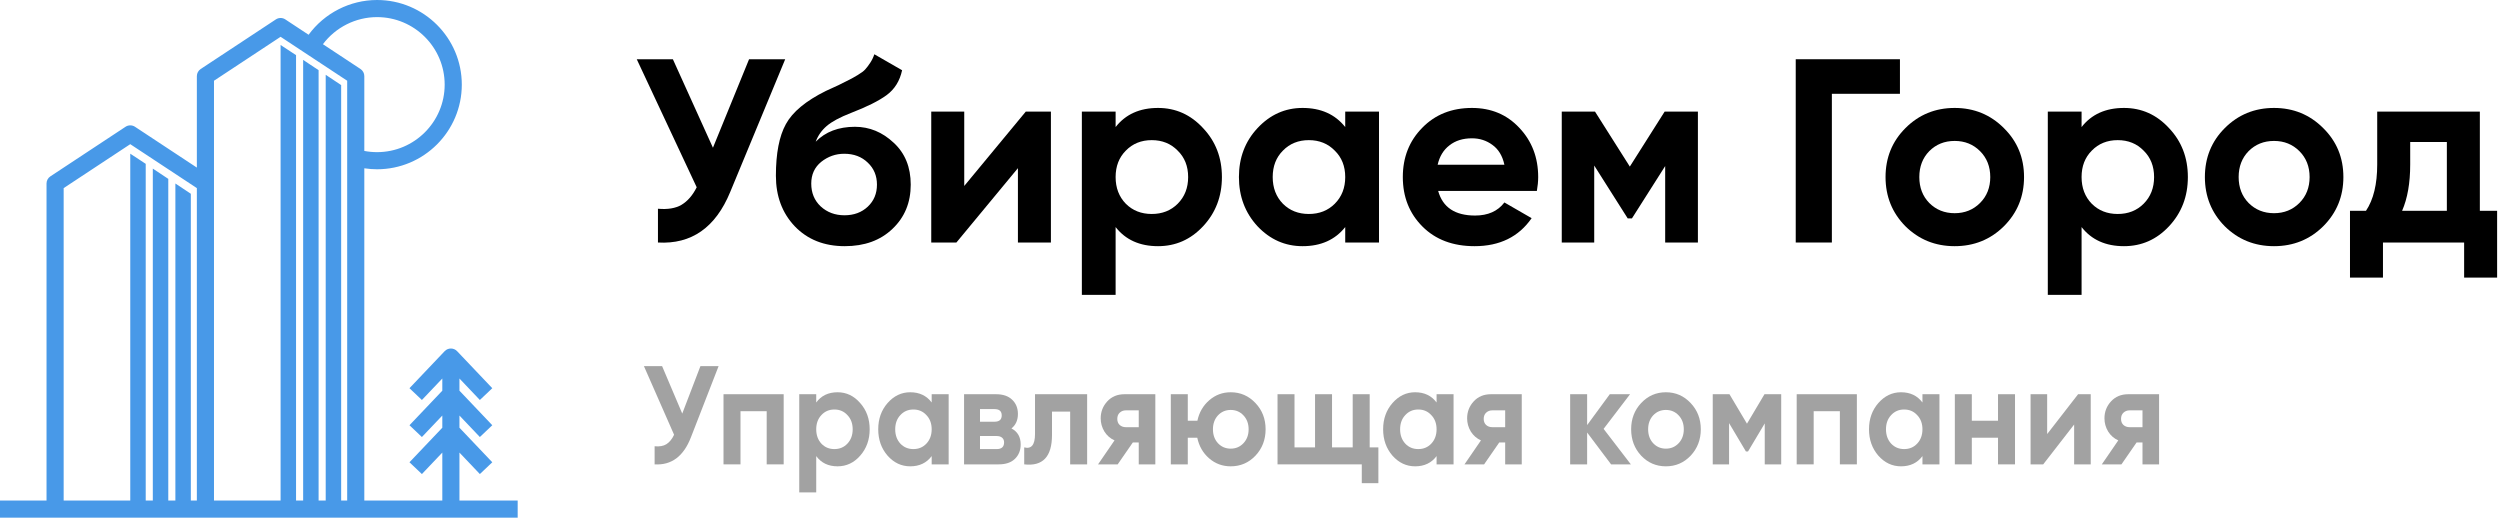 <svg width="198" height="41" viewBox="0 0 198 41" fill="none" xmlns="http://www.w3.org/2000/svg">
<path d="M36.388 39.645V35.844L38.005 37.545L38.989 36.612L36.388 33.875V32.911L38.005 34.612L38.989 33.679L36.388 30.942V29.978L38.005 31.679L38.989 30.746L36.202 27.813C36.074 27.678 35.896 27.602 35.71 27.602C35.523 27.602 35.346 27.678 35.217 27.813L32.43 30.746L33.414 31.679L35.031 29.978V30.942L32.43 33.679L33.414 34.612L35.031 32.911V33.875L32.43 36.612L33.414 37.545L35.031 35.844V39.645H28.854V13.329C29.187 13.379 29.524 13.406 29.863 13.406C33.564 13.406 36.575 10.399 36.575 6.703C36.575 3.007 33.565 0 29.863 0C27.714 0 25.696 1.04 24.441 2.753L22.597 1.537C22.37 1.387 22.076 1.387 21.849 1.537L15.896 5.464C15.706 5.59 15.591 5.802 15.591 6.029V13.273L10.691 10.04C10.464 9.891 10.17 9.891 9.943 10.04L3.99 13.968C3.8 14.093 3.685 14.305 3.685 14.533V39.645H0V41H41V39.645H36.388V39.645ZM29.863 1.355C32.816 1.355 35.218 3.754 35.218 6.702C35.218 9.651 32.816 12.05 29.863 12.05C29.523 12.05 29.186 12.018 28.854 11.955V6.029C28.854 5.802 28.74 5.589 28.55 5.464L25.575 3.501C26.579 2.164 28.17 1.355 29.863 1.355ZM5.042 14.898L10.316 11.418L15.591 14.898V39.645H15.114V15.347L13.89 14.533V39.645H13.328V14.167L12.103 13.353V39.645H11.541V12.976L10.317 12.172V39.645H5.042V14.898ZM27.02 39.645V6.738L25.796 5.924V39.645H25.233V5.558L24.009 4.744V39.645H23.447V4.367L22.223 3.563V39.645H16.948V6.394L22.223 2.914L27.497 6.394V39.645H27.021H27.02Z" fill="#4899E8"/>
<path d="M55.473 29H56.912L54.722 34.633C54.139 36.144 53.179 36.859 51.845 36.778V35.344C52.234 35.382 52.547 35.326 52.783 35.178C53.026 35.022 53.228 34.774 53.388 34.433L51 29H52.439L54.034 32.756L55.473 29Z" fill="#A2A2A2"/>
<path d="M62.067 31.222V36.778H60.722V32.567H58.647V36.778H57.302V31.222H62.067Z" fill="#A2A2A2"/>
<path d="M66.334 31.067C67.036 31.067 67.634 31.352 68.127 31.922C68.628 32.485 68.878 33.178 68.878 34C68.878 34.822 68.628 35.519 68.127 36.089C67.634 36.652 67.036 36.933 66.334 36.933C65.604 36.933 65.041 36.663 64.645 36.122V39H63.3V31.222H64.645V31.878C65.041 31.337 65.604 31.067 66.334 31.067ZM65.051 35.133C65.322 35.422 65.666 35.567 66.084 35.567C66.501 35.567 66.845 35.422 67.116 35.133C67.394 34.837 67.533 34.459 67.533 34C67.533 33.541 67.394 33.167 67.116 32.878C66.845 32.581 66.501 32.433 66.084 32.433C65.666 32.433 65.322 32.581 65.051 32.878C64.78 33.167 64.645 33.541 64.645 34C64.645 34.459 64.78 34.837 65.051 35.133Z" fill="#A2A2A2"/>
<path d="M73.789 31.222H75.134V36.778H73.789V36.122C73.386 36.663 72.819 36.933 72.09 36.933C71.394 36.933 70.796 36.652 70.296 36.089C69.802 35.519 69.556 34.822 69.556 34C69.556 33.178 69.802 32.485 70.296 31.922C70.796 31.352 71.394 31.067 72.09 31.067C72.819 31.067 73.386 31.337 73.789 31.878V31.222ZM71.307 35.133C71.579 35.422 71.923 35.567 72.34 35.567C72.757 35.567 73.101 35.422 73.372 35.133C73.65 34.837 73.789 34.459 73.789 34C73.789 33.541 73.65 33.167 73.372 32.878C73.101 32.581 72.757 32.433 72.34 32.433C71.923 32.433 71.579 32.581 71.307 32.878C71.036 33.167 70.901 33.541 70.901 34C70.901 34.459 71.036 34.837 71.307 35.133Z" fill="#A2A2A2"/>
<path d="M80.108 33.933C80.594 34.185 80.838 34.607 80.838 35.2C80.838 35.667 80.685 36.048 80.379 36.344C80.08 36.633 79.653 36.778 79.096 36.778H76.354V31.222H78.888C79.437 31.222 79.861 31.367 80.16 31.656C80.466 31.944 80.619 32.322 80.619 32.789C80.619 33.278 80.448 33.659 80.108 33.933ZM78.763 32.4H77.616V33.4H78.763C79.145 33.4 79.336 33.233 79.336 32.9C79.336 32.567 79.145 32.4 78.763 32.4ZM78.94 35.567C79.329 35.567 79.524 35.389 79.524 35.033C79.524 34.878 79.472 34.756 79.368 34.667C79.263 34.578 79.121 34.533 78.94 34.533H77.616V35.567H78.94Z" fill="#A2A2A2"/>
<path d="M86.102 31.222V36.778H84.757V32.6H83.318V34.456C83.318 36.174 82.585 36.948 81.118 36.778V35.433C81.396 35.507 81.608 35.459 81.754 35.289C81.9 35.111 81.973 34.807 81.973 34.378V31.222H86.102Z" fill="#A2A2A2"/>
<path d="M91.502 31.222V36.778H90.188V35.044H89.719L88.52 36.778H86.966L88.27 34.878C87.936 34.73 87.668 34.496 87.467 34.178C87.272 33.852 87.175 33.504 87.175 33.133C87.175 32.615 87.349 32.167 87.696 31.789C88.044 31.411 88.499 31.222 89.062 31.222H91.502ZM89.167 32.5C88.972 32.5 88.809 32.563 88.677 32.689C88.551 32.807 88.489 32.97 88.489 33.178C88.489 33.378 88.551 33.537 88.677 33.656C88.809 33.774 88.972 33.833 89.167 33.833H90.188V32.5H89.167Z" fill="#A2A2A2"/>
<path d="M97.472 31.067C98.244 31.067 98.897 31.352 99.433 31.922C99.968 32.485 100.236 33.178 100.236 34C100.236 34.822 99.968 35.519 99.433 36.089C98.897 36.652 98.244 36.933 97.472 36.933C96.819 36.933 96.249 36.722 95.762 36.3C95.276 35.878 94.963 35.333 94.824 34.667H94.073V36.778H92.728V31.222H94.073V33.322H94.834C94.973 32.663 95.286 32.122 95.773 31.7C96.259 31.278 96.826 31.067 97.472 31.067ZM96.461 35.1C96.732 35.389 97.069 35.533 97.472 35.533C97.876 35.533 98.213 35.389 98.484 35.1C98.755 34.811 98.891 34.444 98.891 34C98.891 33.556 98.755 33.189 98.484 32.9C98.213 32.611 97.876 32.467 97.472 32.467C97.069 32.467 96.732 32.611 96.461 32.9C96.197 33.189 96.065 33.556 96.065 34C96.065 34.444 96.197 34.811 96.461 35.1Z" fill="#A2A2A2"/>
<path d="M108.479 35.433H109.167V38.267H107.853V36.778H101.18V31.222H102.525V35.433H104.152V31.222H105.497V35.433H107.134V31.222H108.479V35.433Z" fill="#A2A2A2"/>
<path d="M113.777 31.222H115.122V36.778H113.777V36.122C113.374 36.663 112.808 36.933 112.078 36.933C111.382 36.933 110.785 36.652 110.284 36.089C109.791 35.519 109.544 34.822 109.544 34C109.544 33.178 109.791 32.485 110.284 31.922C110.785 31.352 111.382 31.067 112.078 31.067C112.808 31.067 113.374 31.337 113.777 31.878V31.222ZM111.296 35.133C111.567 35.422 111.911 35.567 112.328 35.567C112.745 35.567 113.089 35.422 113.36 35.133C113.638 34.837 113.777 34.459 113.777 34C113.777 33.541 113.638 33.167 113.36 32.878C113.089 32.581 112.745 32.433 112.328 32.433C111.911 32.433 111.567 32.581 111.296 32.878C111.024 33.167 110.889 33.541 110.889 34C110.889 34.459 111.024 34.837 111.296 35.133Z" fill="#A2A2A2"/>
<path d="M120.523 31.222V36.778H119.21V35.044H118.74L117.541 36.778H115.988L117.291 34.878C116.957 34.73 116.69 34.496 116.488 34.178C116.293 33.852 116.196 33.504 116.196 33.133C116.196 32.615 116.37 32.167 116.718 31.789C117.065 31.411 117.52 31.222 118.083 31.222H120.523ZM118.188 32.5C117.993 32.5 117.83 32.563 117.698 32.689C117.573 32.807 117.51 32.97 117.51 33.178C117.51 33.378 117.573 33.537 117.698 33.656C117.83 33.774 117.993 33.833 118.188 33.833H119.21V32.5H118.188Z" fill="#A2A2A2"/>
<path d="M129.163 36.778H127.599L125.701 34.256V36.778H124.356V31.222H125.701V33.667L127.495 31.222H129.1L127.005 33.967L129.163 36.778Z" fill="#A2A2A2"/>
<path d="M133.9 36.089C133.364 36.652 132.711 36.933 131.939 36.933C131.168 36.933 130.514 36.652 129.979 36.089C129.451 35.519 129.187 34.822 129.187 34C129.187 33.178 129.451 32.485 129.979 31.922C130.514 31.352 131.168 31.067 131.939 31.067C132.711 31.067 133.364 31.352 133.9 31.922C134.435 32.485 134.703 33.178 134.703 34C134.703 34.822 134.435 35.519 133.9 36.089ZM130.928 35.1C131.199 35.389 131.536 35.533 131.939 35.533C132.343 35.533 132.68 35.389 132.951 35.1C133.222 34.811 133.357 34.444 133.357 34C133.357 33.556 133.222 33.189 132.951 32.9C132.68 32.611 132.343 32.467 131.939 32.467C131.536 32.467 131.199 32.611 130.928 32.9C130.664 33.189 130.532 33.556 130.532 34C130.532 34.444 130.664 34.811 130.928 35.1Z" fill="#A2A2A2"/>
<path d="M141.071 31.222V36.778H139.768V33.533L138.443 35.756H138.277L136.942 33.511V36.778H135.649V31.222H136.973L138.36 33.556L139.747 31.222H141.071Z" fill="#A2A2A2"/>
<path d="M147.064 31.222V36.778H145.718V32.567H143.643V36.778H142.298V31.222H147.064Z" fill="#A2A2A2"/>
<path d="M152.258 31.222H153.604V36.778H152.258V36.122C151.855 36.663 151.289 36.933 150.559 36.933C149.864 36.933 149.266 36.652 148.765 36.089C148.272 35.519 148.025 34.822 148.025 34C148.025 33.178 148.272 32.485 148.765 31.922C149.266 31.352 149.864 31.067 150.559 31.067C151.289 31.067 151.855 31.337 152.258 31.878V31.222ZM149.777 35.133C150.048 35.422 150.392 35.567 150.809 35.567C151.226 35.567 151.57 35.422 151.841 35.133C152.119 34.837 152.258 34.459 152.258 34C152.258 33.541 152.119 33.167 151.841 32.878C151.57 32.581 151.226 32.433 150.809 32.433C150.392 32.433 150.048 32.581 149.777 32.878C149.506 33.167 149.37 33.541 149.37 34C149.37 34.459 149.506 34.837 149.777 35.133Z" fill="#A2A2A2"/>
<path d="M158.243 31.222H159.589V36.778H158.243V34.667H156.168V36.778H154.823V31.222H156.168V33.322H158.243V31.222Z" fill="#A2A2A2"/>
<path d="M164.585 31.222H165.586V36.778H164.272V33.622L161.822 36.778H160.821V31.222H162.135V34.378L164.585 31.222Z" fill="#A2A2A2"/>
<path d="M171 31.222V36.778H169.686V35.044H169.217L168.018 36.778H166.464L167.768 34.878C167.434 34.73 167.166 34.496 166.965 34.178C166.77 33.852 166.673 33.504 166.673 33.133C166.673 32.615 166.846 32.167 167.194 31.789C167.542 31.411 167.997 31.222 168.56 31.222H171ZM168.664 32.5C168.47 32.5 168.306 32.563 168.174 32.689C168.049 32.807 167.987 32.97 167.987 33.178C167.987 33.378 168.049 33.537 168.174 33.656C168.306 33.774 168.47 33.833 168.664 33.833H169.686V32.5H168.664Z" fill="#A2A2A2"/>
<path d="M59.326 4.692H62.188L57.833 15.205C56.672 18.025 54.764 19.359 52.11 19.207V16.532C52.884 16.601 53.506 16.498 53.977 16.221C54.46 15.931 54.861 15.468 55.179 14.832L50.431 4.692H53.292L56.465 11.701L59.326 4.692Z" fill="black"/>
<path d="M66.905 19.497C65.274 19.497 63.953 18.972 62.944 17.921C61.949 16.871 61.451 15.537 61.451 13.919C61.451 12.15 61.714 10.788 62.239 9.835C62.765 8.867 63.822 7.989 65.412 7.201C65.647 7.09 65.979 6.938 66.407 6.745C66.836 6.538 67.126 6.392 67.278 6.309C67.444 6.227 67.665 6.102 67.942 5.936C68.218 5.77 68.412 5.625 68.522 5.501C68.647 5.363 68.778 5.19 68.916 4.982C69.054 4.775 69.165 4.547 69.248 4.298L71.446 5.563C71.266 6.406 70.858 7.063 70.222 7.533C69.6 7.989 68.66 8.459 67.403 8.943C66.518 9.288 65.875 9.634 65.474 9.98C65.073 10.325 64.783 10.74 64.603 11.224C65.377 10.436 66.414 10.042 67.713 10.042C68.861 10.042 69.884 10.463 70.782 11.307C71.681 12.136 72.13 13.242 72.13 14.624C72.13 16.048 71.646 17.216 70.679 18.129C69.725 19.041 68.467 19.497 66.905 19.497ZM64.997 16.346C65.509 16.816 66.138 17.05 66.884 17.05C67.63 17.05 68.246 16.822 68.73 16.366C69.213 15.91 69.455 15.329 69.455 14.624C69.455 13.919 69.213 13.339 68.73 12.883C68.246 12.413 67.624 12.178 66.863 12.178C66.186 12.178 65.578 12.392 65.039 12.82C64.513 13.249 64.251 13.823 64.251 14.541C64.251 15.274 64.499 15.876 64.997 16.346Z" fill="black"/>
<path d="M81.241 8.839H83.232V19.207H80.619V13.318L75.746 19.207H73.755V8.839H76.368V14.728L81.241 8.839Z" fill="black"/>
<path d="M91.717 8.549C93.113 8.549 94.302 9.081 95.283 10.146C96.278 11.196 96.776 12.489 96.776 14.023C96.776 15.557 96.278 16.857 95.283 17.921C94.302 18.972 93.113 19.497 91.717 19.497C90.265 19.497 89.145 18.993 88.357 17.984V23.354H85.683V8.839H88.357V10.063C89.145 9.053 90.265 8.549 91.717 8.549ZM89.166 16.138C89.705 16.677 90.389 16.947 91.219 16.947C92.048 16.947 92.733 16.677 93.272 16.138C93.825 15.585 94.101 14.88 94.101 14.023C94.101 13.166 93.825 12.468 93.272 11.929C92.733 11.376 92.048 11.099 91.219 11.099C90.389 11.099 89.705 11.376 89.166 11.929C88.627 12.468 88.357 13.166 88.357 14.023C88.357 14.88 88.627 15.585 89.166 16.138Z" fill="black"/>
<path d="M106.542 8.839H109.217V19.207H106.542V17.984C105.74 18.993 104.614 19.497 103.162 19.497C101.78 19.497 100.591 18.972 99.596 17.921C98.614 16.857 98.123 15.557 98.123 14.023C98.123 12.489 98.614 11.196 99.596 10.146C100.591 9.081 101.78 8.549 103.162 8.549C104.614 8.549 105.74 9.053 106.542 10.063V8.839ZM101.607 16.138C102.146 16.677 102.83 16.947 103.66 16.947C104.489 16.947 105.174 16.677 105.713 16.138C106.266 15.585 106.542 14.88 106.542 14.023C106.542 13.166 106.266 12.468 105.713 11.929C105.174 11.376 104.489 11.099 103.66 11.099C102.83 11.099 102.146 11.376 101.607 11.929C101.068 12.468 100.798 13.166 100.798 14.023C100.798 14.88 101.068 15.585 101.607 16.138Z" fill="black"/>
<path d="M113.903 15.122C114.262 16.422 115.237 17.071 116.826 17.071C117.849 17.071 118.624 16.726 119.149 16.035L121.305 17.279C120.282 18.758 118.776 19.497 116.785 19.497C115.071 19.497 113.695 18.979 112.659 17.942C111.622 16.905 111.103 15.599 111.103 14.023C111.103 12.461 111.615 11.162 112.638 10.125C113.661 9.074 114.974 8.549 116.578 8.549C118.098 8.549 119.349 9.074 120.331 10.125C121.326 11.175 121.824 12.475 121.824 14.023C121.824 14.369 121.789 14.735 121.72 15.122H113.903ZM113.861 13.049H119.149C118.997 12.344 118.679 11.818 118.195 11.473C117.725 11.127 117.186 10.954 116.578 10.954C115.859 10.954 115.264 11.141 114.794 11.514C114.324 11.873 114.013 12.385 113.861 13.049Z" fill="black"/>
<path d="M134.474 8.839V19.207H131.882V13.152L129.248 17.299H128.916L126.262 13.111V19.207H123.691V8.839H126.325L129.082 13.194L131.84 8.839H134.474Z" fill="black"/>
<path d="M150.475 4.692V7.429H145.084V19.207H142.222V4.692H150.475Z" fill="black"/>
<path d="M158.707 17.921C157.643 18.972 156.343 19.497 154.809 19.497C153.275 19.497 151.975 18.972 150.911 17.921C149.86 16.857 149.335 15.557 149.335 14.023C149.335 12.489 149.86 11.196 150.911 10.146C151.975 9.081 153.275 8.549 154.809 8.549C156.343 8.549 157.643 9.081 158.707 10.146C159.772 11.196 160.304 12.489 160.304 14.023C160.304 15.557 159.772 16.857 158.707 17.921ZM152.798 16.076C153.337 16.615 154.007 16.885 154.809 16.885C155.611 16.885 156.281 16.615 156.82 16.076C157.359 15.537 157.629 14.852 157.629 14.023C157.629 13.194 157.359 12.509 156.82 11.97C156.281 11.431 155.611 11.162 154.809 11.162C154.007 11.162 153.337 11.431 152.798 11.97C152.272 12.509 152.01 13.194 152.01 14.023C152.01 14.852 152.272 15.537 152.798 16.076Z" fill="black"/>
<path d="M168.22 8.549C169.616 8.549 170.805 9.081 171.786 10.146C172.782 11.196 173.279 12.489 173.279 14.023C173.279 15.557 172.782 16.857 171.786 17.921C170.805 18.972 169.616 19.497 168.22 19.497C166.768 19.497 165.649 18.993 164.861 17.984V23.354H162.186V8.839H164.861V10.063C165.649 9.053 166.768 8.549 168.22 8.549ZM165.669 16.138C166.208 16.677 166.893 16.947 167.722 16.947C168.552 16.947 169.236 16.677 169.775 16.138C170.328 15.585 170.604 14.88 170.604 14.023C170.604 13.166 170.328 12.468 169.775 11.929C169.236 11.376 168.552 11.099 167.722 11.099C166.893 11.099 166.208 11.376 165.669 11.929C165.13 12.468 164.861 13.166 164.861 14.023C164.861 14.88 165.13 15.585 165.669 16.138Z" fill="black"/>
<path d="M183.999 17.921C182.935 18.972 181.635 19.497 180.101 19.497C178.566 19.497 177.267 18.972 176.202 17.921C175.152 16.857 174.627 15.557 174.627 14.023C174.627 12.489 175.152 11.196 176.202 10.146C177.267 9.081 178.566 8.549 180.101 8.549C181.635 8.549 182.935 9.081 183.999 10.146C185.064 11.196 185.596 12.489 185.596 14.023C185.596 15.557 185.064 16.857 183.999 17.921ZM178.089 16.076C178.629 16.615 179.299 16.885 180.101 16.885C180.903 16.885 181.573 16.615 182.112 16.076C182.651 15.537 182.921 14.852 182.921 14.023C182.921 13.194 182.651 12.509 182.112 11.97C181.573 11.431 180.903 11.162 180.101 11.162C179.299 11.162 178.629 11.431 178.089 11.97C177.564 12.509 177.301 13.194 177.301 14.023C177.301 14.852 177.564 15.537 178.089 16.076Z" fill="black"/>
<path d="M196.404 16.698H197.772V21.986H195.159V19.207H188.731V21.986H186.119V16.698H187.384C187.978 15.813 188.275 14.59 188.275 13.028V8.839H196.404V16.698ZM190.245 16.698H193.791V11.245H190.888V13.028C190.888 14.493 190.674 15.716 190.245 16.698Z" fill="black"/>
</svg>
